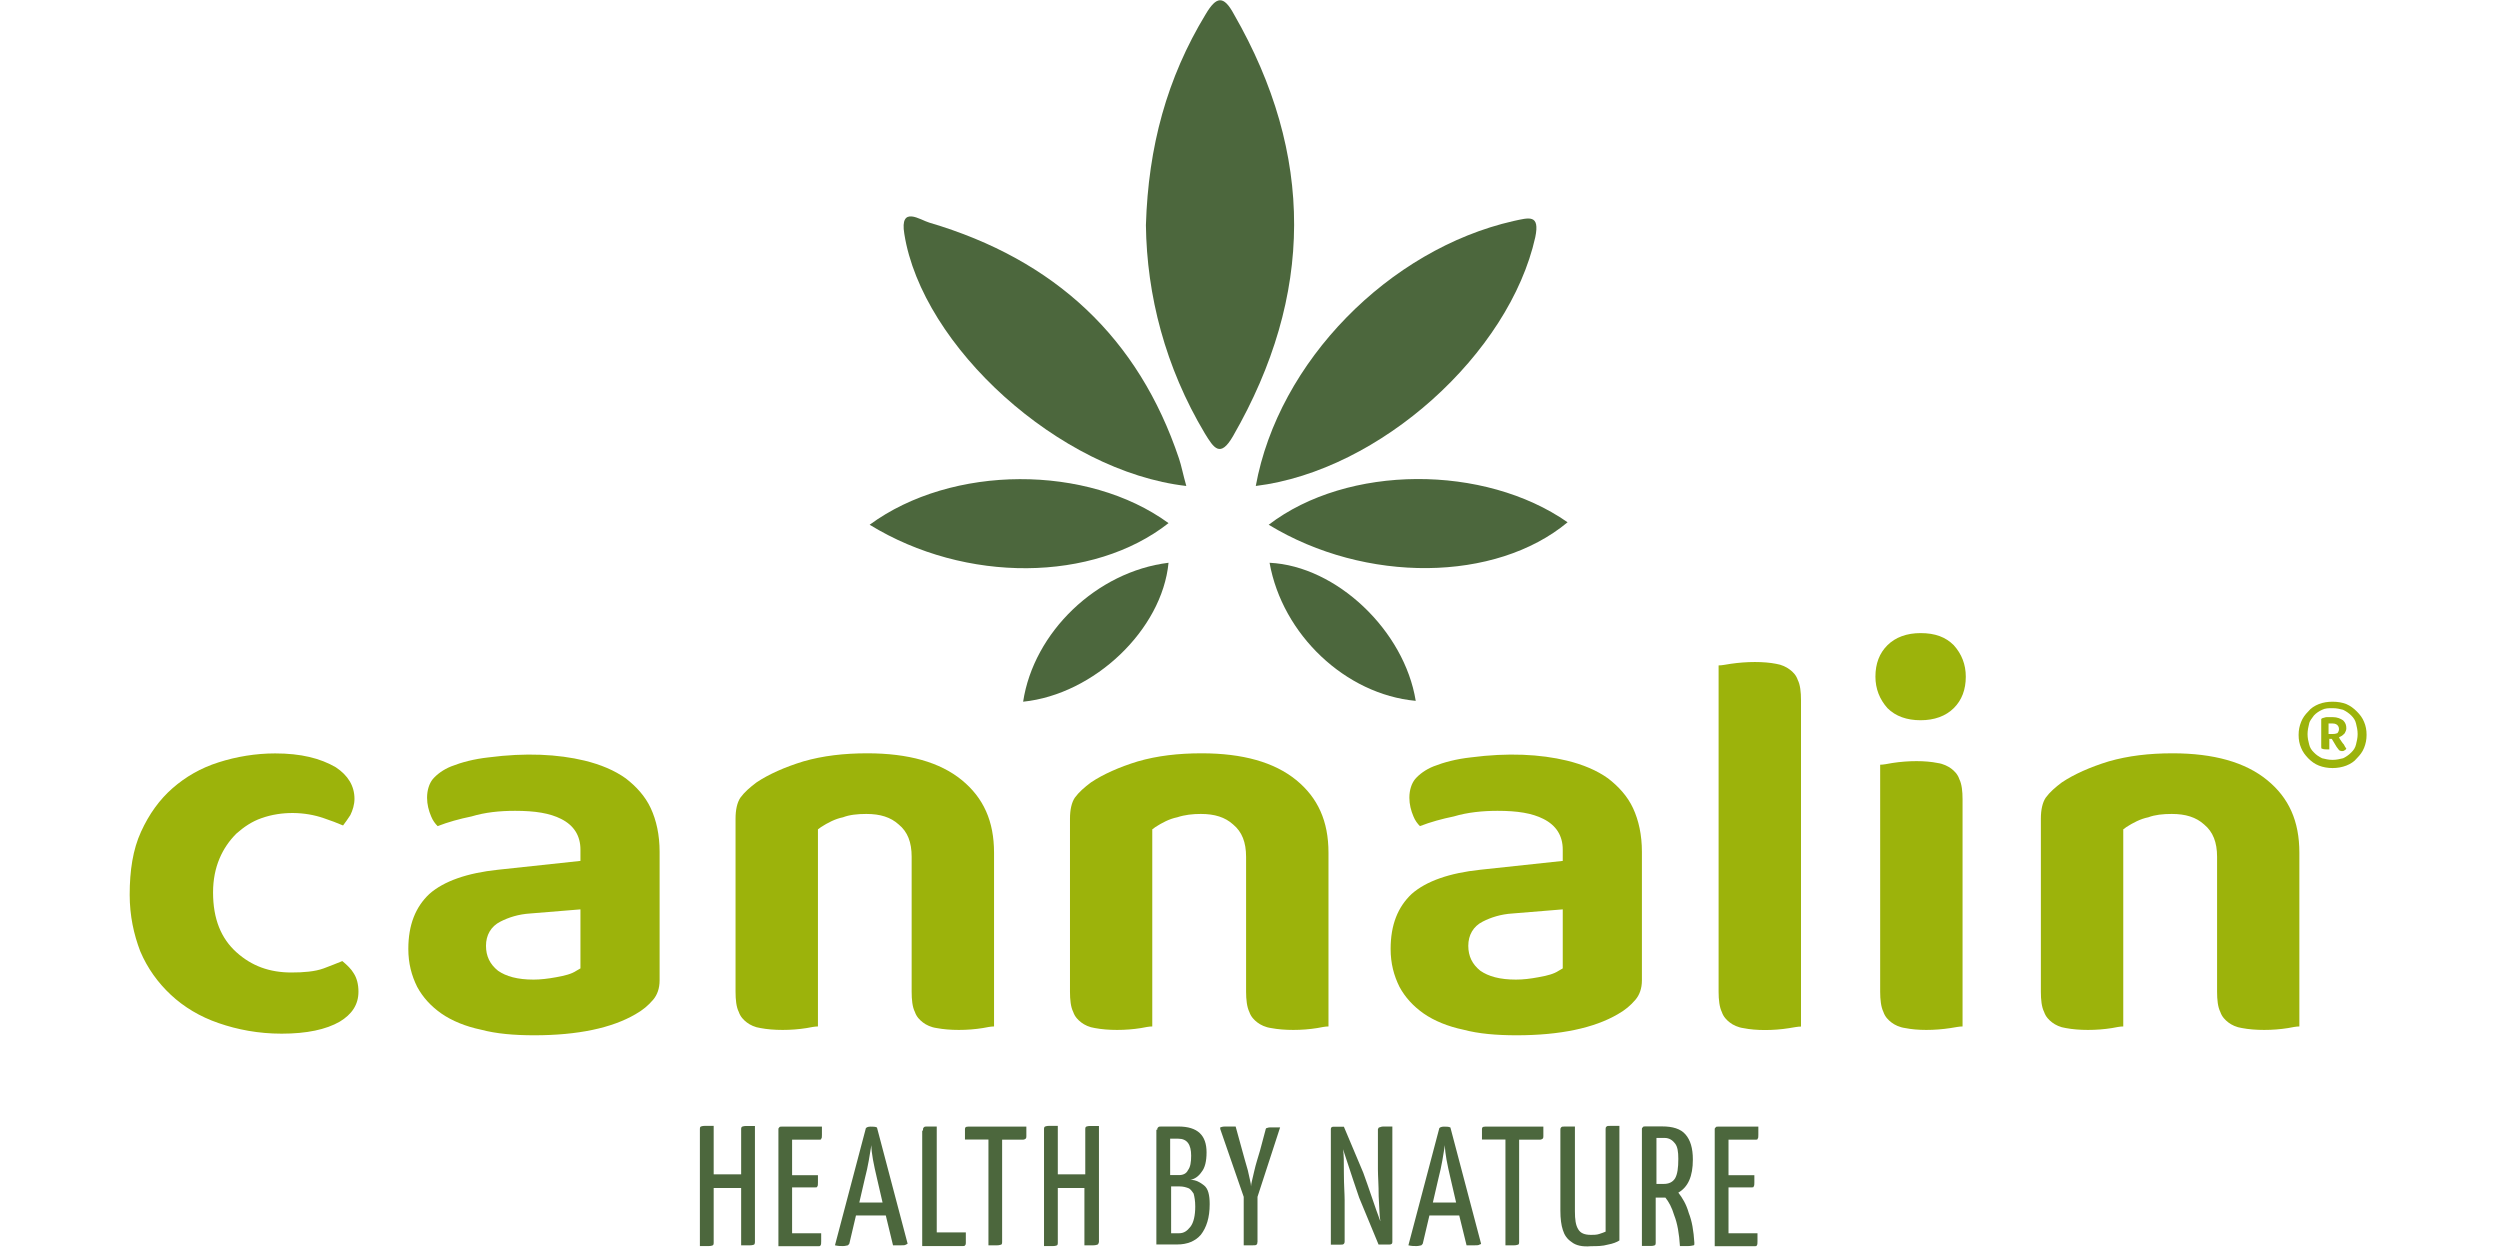 <?xml version="1.0"?>
<svg xmlns="http://www.w3.org/2000/svg" xml:space="preserve" id="prefix__svg2" x="0" y="0" version="1.1" viewBox="-16.05 0 309.4 154.7"><style>.prefix__st0{fill:#9cb30b}.prefix__st1{fill:#4c673d}</style><g id="prefix__g10" transform="matrix(1.333 0 0 -1.333 0 154.667)"><g id="prefix__g12" transform="scale(.1)"><path id="prefix__path14" d="M135 460.8c-18 0-36-3-52.5-8.3-16.5-5.2-30.7-13.5-42.7-24-12-10.5-21.8-24-29.3-40.5C3 371.6 0 352.1 0 329.6c0-19.5 3.8-36.8 9.8-52.5 6.7-15.8 16.5-29.3 28.5-40.5s27-20.3 44.3-26.2c17.3-6 36.8-9.8 58.5-9.8 23.2 0 41.2 3.8 54 11.2 11.2 6.8 17.3 15.7 17.3 27.8 0 6.7-1.5 12.7-4.5 17.2-2.2 3.8-6 7.5-10.5 11.2-5.3-2.2-11.2-4.5-17.3-6.8-8.2-3-18.8-3.8-30-3.8-20.2 0-36.8 6-51 18.8C84.9 289 77.4 307 77.4 331.7c0 12 2.2 22.5 6 31.5s9 16.5 15.7 23.2c6.8 6 14.3 11.2 23.3 14.3 18.8 6.7 40.5 6 57.7 0 6.8-2.3 12.7-4.5 18-6.8 2.2 3 4.5 6 6.8 9.7 2.2 4.5 3.8 9.8 3.8 15 0 12-6 21.8-17.3 29.3-14.4 8.4-32.4 12.9-56.4 12.9z" class="prefix__st0"/><path id="prefix__path16" d="M357.7 407.5c18.8 0 32.3-2.2 42.8-7.5 12-6 18-15.7 18-28.5V361l-76.5-8.2c-28.5-3-50.2-10.5-63.8-22.5-12.7-12-19.5-28.5-19.5-51 0-13.5 3-24.7 8.2-35.2 5.3-9.8 12.8-18 22.5-24.8 9.8-6.8 22.5-12 36.8-15 14.3-3.8 30.7-5.2 49.5-5.2 40.5 0 72 6.8 93.8 19.5 6.8 3.8 12 8.2 16.5 13.5 3.8 4.5 6 10.5 6 18v119.3c0 15.7-3 29.3-8.2 40.5s-13.5 20.2-23.2 27.7c-10.5 7.5-23.2 12.8-38.2 16.5-24.8 6-54.8 7.5-89.3 3-13.5-1.5-24.8-4.5-34.5-8.3-7.5-3-13.5-7.5-17.3-12-3-3.8-5.2-9.7-5.2-17.2 0-6 1.5-12 3.8-17.3 1.5-3.8 3.8-6.8 6-9 9.8 3.8 20.3 6.7 31.5 9 12.6 3.8 26.1 5.2 40.3 5.2zM375 250.8c-15 0-25.5 3-33 8.2-7.5 6-11.2 13.5-11.2 23.2 0 9.8 4.5 18 13.5 22.5 7.5 3.8 16.5 6.8 27.7 7.5l46.5 3.8v-54.8l-3.8-2.2c-4.5-3-10.5-4.5-18.8-6-7.4-1.4-14.9-2.2-20.9-2.2z" class="prefix__st0"/><path id="prefix__path18" d="M684 404.6c12.8 0 22.5-3 30-9.8 8.3-6.8 12-16.5 12-30V239.6c0-7.5.7-14.3 3-18.8 1.5-4.5 4.5-7.5 7.5-9.8 3-2.3 7.5-4.5 12.8-5.2 12-2.3 28.5-2.3 42.7 0 3.8.7 7.5 1.5 10.5 1.5v161.3c0 29.3-9.8 51-30 67.5s-49.5 24.8-87.7 24.8c-21.8 0-41.2-2.3-59.3-7.5-17.3-5.3-32.3-12-43.5-19.5-6-4.5-11.2-9-15-14.2-3-4.5-4.5-11.2-4.5-19.5V239.6c0-7.5.7-14.3 3-18.8 1.5-4.5 4.5-7.5 7.5-9.8 3-2.3 7.5-4.5 12.7-5.2 12-2.3 28.5-2.3 42.8 0 3.8.7 7.5 1.5 10.5 1.5v183l3 2.2c6 3.8 12.8 7.5 20.3 9 5.9 2.3 13.4 3.1 21.7 3.1z" class="prefix__st0"/><path id="prefix__path20" d="M994.5 404.6c12.8 0 22.5-3 30-9.8 8.2-6.8 12-16.5 12-30V239.6c0-7.5.8-14.3 3-18.8 1.5-4.5 4.5-7.5 7.5-9.8 3-2.3 7.5-4.5 12.8-5.2 12-2.3 28.5-2.3 42.7 0 3.8.7 7.5 1.5 10.5 1.5v161.3c0 29.3-9.8 51-30 67.5-20.3 16.5-49.5 24.8-87.8 24.8-21.7 0-41.2-2.3-59.2-7.5-17.3-5.3-32.3-12-43.5-19.5-6-4.5-11.2-9-15-14.2-3-4.5-4.5-11.2-4.5-19.5V239.6c0-7.5.7-14.3 3-18.8 1.5-4.5 4.5-7.5 7.5-9.8 3-2.3 7.5-4.5 12.7-5.2 12-2.3 28.5-2.3 42.7 0 3.8.7 7.5 1.5 10.5 1.5v183l3 2.2c6 3.8 12.7 7.5 20.2 9 6.9 2.3 14.4 3.1 21.9 3.1z" class="prefix__st0"/><path id="prefix__path22" d="M1269.8 407.5c18.8 0 32.2-2.2 42.7-7.5 12-6 18-15.7 18-28.5V361l-76.5-8.2c-28.5-3-50.2-10.5-63.8-22.5-12.7-12-19.5-28.5-19.5-51 0-13.5 3-24.7 8.2-35.2 5.3-9.8 12.8-18 22.5-24.8 9.8-6.8 22.5-12 36.8-15 14.3-3.8 30.7-5.2 49.5-5.2 40.5 0 72 6.8 93.8 19.5 6.8 3.8 12 8.2 16.5 13.5 3.8 4.5 6 10.5 6 18v119.3c0 15.7-3 29.3-8.2 40.5-5.2 11.2-13.5 20.2-23.2 27.7-10.5 7.5-23.2 12.8-38.2 16.5-24.8 6-54.8 7.5-89.3 3-13.5-1.5-24.8-4.5-34.5-8.3-7.5-3-13.5-7.5-17.3-12-3-3.8-5.2-9.7-5.2-17.2 0-6 1.5-12 3.8-17.3 1.5-3.8 3.8-6.8 6-9 9.8 3.8 20.3 6.7 31.5 9 12.6 3.8 26.9 5.2 40.4 5.2zm17.2-156.7c-15 0-25.5 3-33 8.2-7.5 6-11.2 13.5-11.2 23.2 0 9.8 4.5 18 13.5 22.5 7.5 3.8 16.5 6.8 27.7 7.5l46.5 3.8v-54.8l-3.8-2.2c-4.5-3-10.5-4.5-18.8-6-7.4-1.4-14.1-2.2-20.9-2.2z" class="prefix__st0"/><path id="prefix__path24" d="M1475.2 542.5v-303c0-7.5.8-14.3 3-18.8 1.5-4.5 4.5-7.5 7.5-9.8 3-2.3 7.5-4.5 12.8-5.2 11.2-2.3 27.7-2.3 42 0 4.5.7 8.2 1.5 11.2 1.5v303c0 7.5-.7 14.3-3 18.8-1.5 4.5-4.5 7.5-7.5 9.7-3 2.3-7.5 4.5-12.7 5.3-11.2 2.2-27 2.2-42 0-4.5-.7-8.3-1.5-11.3-1.5z" class="prefix__st0"/><path id="prefix__path26" d="M1625.2 450.3V239.6c0-7.5.8-14.3 3-18.8 1.5-4.5 4.5-7.5 7.5-9.8 3-2.3 7.5-4.5 12.8-5.2 11.2-2.3 27-2.3 42 0 4.5.7 8.2 1.5 11.2 1.5v210.8c0 7.5-.7 14.2-3 18.8-1.5 4.5-4.5 7.5-7.5 9.8-3 2.2-7.5 4.5-12.7 5.2-11.2 2.3-27 2.3-42 0-4.5-.8-8.3-1.6-11.3-1.6z" class="prefix__st0"/><path id="prefix__path28" d="M1662.7 572.5c-12.7 0-23.2-3.8-30.7-11.2s-11.2-17.2-11.2-29.2c0-11.2 3.8-21 11.2-29.3 7.5-7.5 18-11.2 30.7-11.2 12.8 0 23.3 3.8 30.8 11.2s11.2 17.2 11.2 29.3c0 11.2-3.8 21-11.2 29.2-7.5 7.5-17.2 11.2-30.8 11.2z" class="prefix__st0"/><path id="prefix__path30" d="M1896 404.6c12.7 0 22.5-3 30-9.8 8.2-6.8 12-16.5 12-30V239.6c0-7.5.7-14.3 3-18.8 1.5-4.5 4.5-7.5 7.5-9.8 3-2.3 7.5-4.5 12.7-5.2 12-2.3 28.5-2.3 42.7 0 3.8.7 7.5 1.5 10.5 1.5v161.3c0 29.3-9.7 51-30 67.5-20.2 16.5-49.5 24.8-87.7 24.8-21.8 0-41.2-2.3-59.3-7.5-17.3-5.3-32.3-12-43.5-19.5-6-4.5-11.2-9-15-14.2-3-4.5-4.5-11.2-4.5-19.5V239.6c0-7.5.7-14.3 3-18.8 1.5-4.5 4.5-7.5 7.5-9.8 3-2.3 7.5-4.5 12.7-5.2 12-2.3 28.5-2.3 42.8 0 3.8.7 7.5 1.5 10.5 1.5v183l3 2.2c6 3.8 12.8 7.5 20.3 9 6 2.3 13.5 3.1 21.8 3.1z" class="prefix__st0"/><path id="prefix__path32" d="M943.5 951.3c2.2 72.8 19.5 136.5 55.5 195.8 9.8 16.5 16.5 18 26.2 0 75-130.5 74.3-261-.7-391.5-12-21-18-11.2-26.3 2.3-36.7 61.4-53.9 128.2-54.7 193.4z" class="prefix__st1"/><path id="prefix__path34" d="M981 709.1c-117.8 13.5-245.3 129.7-261.8 234-4.5 27 15 12.8 23.2 10.5 117-34.5 194.3-107.3 231.8-219 2.3-6.8 3.8-15 6.8-25.5z" class="prefix__st1"/><path id="prefix__path36" d="M1045.5 709.1c21 115.5 123.8 219.7 239.3 246 14.2 3 24.7 6.8 20.2-15-24-108-144-216.8-259.5-231z" class="prefix__st1"/><path id="prefix__path38" d="M687 673.1c76.5 56.2 202.5 56.2 277.5 1.5-69.7-54.8-188.2-56.3-277.5-1.5z" class="prefix__st1"/><path id="prefix__path40" d="M1057.5 673.1c73.5 56.2 200.2 56.2 277.5 2.3-66.8-55.6-187.5-57.1-277.5-2.3z" class="prefix__st1"/><path id="prefix__path42" d="M829.5 508.8c9.8 64.5 68.2 120.8 135 129-6-62.2-69-122.2-135-129z" class="prefix__st1"/><path id="prefix__path44" d="M1194 509.6c-65.2 6-123.8 61.5-135.7 128.2 62.2-3 125.2-63 135.7-128.2z" class="prefix__st1"/><path id="prefix__path46" d="M579.8 4.8s-1.5-.7-3.8-.7h-8.3v53.2h-25.5v-51c0-.7 0-1.5-.8-2.2 0 0-1.5-.7-3.8-.7h-8.2v108.7c0 .7 0 1.5.7 2.2 0 0 1.5.7 3.8.7h8.3V70h25.5v42c0 .7 0 1.5.8 2.2 0 0 1.5.7 3.8.7h8.2V7.1c0-1.5-.7-2.3-.7-2.3z" class="prefix__st1"/><path id="prefix__path48" d="M615 15.3h27V7.8c0-2.3 0-3-.7-3.8 0-.7-.7-.7-1.5-.7h-37.5V112c0 .7 0 .7.7 1.5s.7.8 2.2.8h37.5v-7.5c0-2.2 0-3-.7-3.8 0-.8-.7-.8-1.5-.8H615v-33h24v-6.8c0-2.2 0-3-.7-3.8 0-.7-.7-.7-1.5-.7H615V15.3z" class="prefix__st1"/><path id="prefix__path50" d="M720.7 4.8c-.7-.7-2.2-.7-4.5-.7h-7.5L702 31.8h-27.7l-6-25.5c0-.7-.7-1.5-1.5-2.2-.7 0-2.3-.7-4.5-.7-2.3 0-4.5 0-7.5.7l28.5 108c0 1.5 2.3 2.2 4.5 2.2 2.3 0 4.5 0 6-.8l28.5-108c-.8.1-.8-.7-1.6-.7zm-21.7 39-5.2 22.5c-3 12.8-5.2 23.3-5.2 30.8-1.5-9-3-19.5-6-30.8l-5.2-22.5H699z" class="prefix__st1"/><path id="prefix__path52" d="M736.5 110.6c0 1.5 0 2.3.8 3 .7.8 1.5.8 3 .8h9V16.1h27V6.3c0-.7 0-1.5-.7-2.2-.7-.7-.7-.7-2.3-.7h-37.5v107.2h.7z" class="prefix__st1"/><path id="prefix__path54" d="M832.5 114.3v-9c0-.7 0-1.5-.7-2.3-.7 0-.7-.8-2.3-.8H810V7.1c0-.8 0-1.5-.7-2.3-.7 0-1.5-.7-3.8-.7h-8.2v98.2h-21.8v9.8c0 1.5.7 2.2 3 2.2h54z" class="prefix__st1"/><path id="prefix__path56" d="M898.5 4.8s-1.5-.7-3.8-.7h-8.3v53.2h-24.7v-51c0-.7 0-1.5-.7-2.2 0 0-1.5-.7-3.8-.7h-8.3v108.7c0 .7 0 1.5.8 2.2 0 0 1.5.7 3.8.7h8.2V70h25.5v42c0 .7 0 1.5.7 2.2 0 0 1.5.7 3.8.7h8.2V7.1c-.6-1.5-.6-2.3-1.4-2.3z" class="prefix__st1"/><path id="prefix__path58" d="M954 111.3c0 .8 0 1.5.8 2.3.7.8 1.5.8 3 .8h15.8c18 0 26.2-8.2 26.2-24 0-8.2-1.5-14.3-4.5-18-3-4.5-6.7-6.8-10.5-7.5 5.2 0 9-2.3 12.7-5.2 3.8-3 5.2-9 5.2-17.3 0-12.7-3-21.8-8.2-28.5-5.2-6-12.7-9-21.8-9h-19.5v106.5h.8zm20.3-42c3.8 0 6.8 1.5 8.2 4.5 2.3 3 3 7.5 3 13.5 0 10.5-3.8 15.8-12 15.8H966V69.3h8.3zm0-54c4.5 0 7.5 2.2 10.5 6s4.5 10.5 4.5 18.8c0 5.3-.7 9-1.5 12-1.5 2.2-3 4.5-5.2 5.2-2.3.8-4.5 1.5-8.2 1.5h-7.5V15.3h7.4z" class="prefix__st1"/><path id="prefix__path60" d="M1047 7.1c0-.8 0-1.5-.7-2.3-.7-.7-1.5-.7-3.8-.7h-8.2v45l-21.8 63v1.5c.7 0 1.5.8 4.5.8h9.8l6-21.8c1.5-5.2 3-11.2 5.3-18.8 1.5-7.5 3-12 3-15 0 2.3 1.5 7.5 3 14.3 1.5 6.8 3.8 13.5 5.3 18.8l5.2 19.5c0 .8.7 1.5.7 1.5.8 0 1.5.7 3.8.7h9l-21-64.5v-42z" class="prefix__st1"/><path id="prefix__path62" d="M1160.2 113.6c.8 0 1.5.8 3.8.8h8.3V7.1c0-1.5-.8-2.3-3-2.3h-9.8l-18 43.5c-2.2 6.7-7.5 21.7-15 45 .8-4.5.8-12 .8-22.5s.7-18.8.7-24.8V7.8c0-.7 0-1.5-.7-2.3-.8-.8-1.5-.8-3.8-.8h-8.3V112c0 1.5.8 2.2 2.3 2.2h9.8l18-42.7c1.5-3.8 5.3-15 12-34.5.7-1.5 1.5-4.5 3.8-10.5v.7c-.8 3.8-.8 11.3-1.5 22.5 0 10.5-.7 18.8-.7 24.8V112c.6.8.6 1.6 1.3 1.6z" class="prefix__st1"/><path id="prefix__path64" d="M1253.2 4.8c-.7-.7-2.2-.7-4.5-.7h-7.5l-6.8 27.7h-27.7l-6-25.5c0-.7-.7-1.5-1.5-2.2-.7 0-2.3-.7-4.5-.7-2.3 0-4.5 0-7.5.7l28.5 108c0 1.5 2.3 2.2 4.5 2.2 2.3 0 4.5 0 6-.8l28.5-108c.1.1-.7-.7-1.5-.7zm-21.7 39-5.2 22.5c-3 12.8-5.2 23.3-5.2 30.8-1.5-9-3-19.5-6-30.8l-5.2-22.5h21.6z" class="prefix__st1"/><path id="prefix__path66" d="M1312.5 114.3v-9c0-.7 0-1.5-.7-2.3-.7 0-.7-.8-2.3-.8H1290V7.1c0-.8 0-1.5-.7-2.3-.7 0-1.5-.7-3.8-.7h-8.2v98.2h-21.8v9.8c0 1.5.7 2.2 3 2.2h54z" class="prefix__st1"/><path id="prefix__path68" d="M1338.8 7.1c-4.5 3-6.8 6.7-8.2 11.2-1.5 4.5-2.3 10.5-2.3 18v75c0 .8 0 1.5.7 2.3.8.8 1.5.8 3.8.8h9V35.6c0-7.5.7-12.7 3-16.5 2.2-3.8 6-5.3 12-5.3 2.2 0 5.2 0 7.5.8 2.2.7 4.5 1.5 6 2.2v95.3c0 .7 0 1.5.8 2.2.7.7 1.5.7 3.8.7h8.2V8.6c-2.3-1.5-6-3-10.5-3.8-5.2-1.5-10.5-1.5-15.7-1.5-8.4-.8-14.4.8-18.1 3.8z" class="prefix__st1"/><path id="prefix__path70" d="M1447.5 34.1c3-7.5 4.5-16.5 5.2-27.8 0-1.5 0-2.2-.7-2.2s-2.2-.7-5.2-.7h-7.5c-.7 11.2-2.3 21-5.3 28.5-2.2 7.5-5.2 12.8-8.2 16.5h-9v-42c0-.7 0-1.5-.7-2.2 0 0-1.5-.7-3.8-.7h-8.3v108.7c0 .7 0 .7.8 1.5.7.8.7.8 2.2.8h15.7c9.8 0 17.3-2.2 21.8-7.5 4.5-5.2 6.8-12.7 6.8-23.3 0-15.7-4.5-25.5-13.5-30.7 3.7-4.7 7.4-10.7 9.7-18.9zm-23.2 27c4.5 0 8.2 1.5 10.5 5.2 2.2 3.8 3 9.8 3 18 0 6.8-.7 11.3-3 14.3s-5.3 5.2-9.8 5.2h-7.5V61.1h6.8z" class="prefix__st1"/><path id="prefix__path72" d="M1484.3 15.3h27V7.8c0-2.3 0-3-.7-3.8 0-.7-.7-.7-1.5-.7h-37.5V112c0 .7 0 .7.8 1.5.7.8.7.8 2.2.8h37.5v-7.5c0-2.2 0-3-.7-3.8 0-.8-.7-.8-1.5-.8h-25.5v-33h24v-6.8c0-1.5 0-3-.7-3.8 0-.7-.7-.7-1.5-.7h-21.8V15.3z" class="prefix__st1"/><path id="prefix__path74" d="M2045.2 508.8c-4.5 0-9-.7-12.7-2.2-3.8-1.5-7.5-3.8-9.8-6.8-3-3-5.2-6-6.7-9.8-1.5-3.8-2.3-7.5-2.3-12s.7-8.2 2.3-12c1.5-3.8 3.8-6.8 6.7-9.8 3-3 6-5.2 9.8-6.7 3.8-1.5 8.2-2.3 12.7-2.3s9 .8 12.8 2.3c3.8 1.5 7.5 3.8 9.7 6.7 3 3 5.3 6 6.8 9.8 1.5 3.8 2.3 7.5 2.3 12s-.7 8.2-2.3 12c-1.5 3.8-3.8 6.8-6.8 9.8-3 3-6 5.2-9.7 6.8-3.7 1.5-8.2 2.2-12.8 2.2zm0-54c-3.8 0-6.7.8-9.7 1.5-3 1.5-5.3 3-7.5 5.3-2.3 2.2-3.8 4.5-4.5 7.5-.8 3-1.5 6-1.5 9.7 0 3 .7 6.8 1.5 9.8.7 3 3 5.2 4.5 7.5 2.2 2.3 4.5 3.8 7.5 5.2 3 1.5 6 1.5 9.7 1.5 3.8 0 6.8-.7 9.8-1.5 3-1.5 5.2-3 7.5-5.2 2.3-2.3 3.8-4.5 4.5-7.5.7-3 1.5-6 1.5-9.8s-.8-6.7-1.5-9.7c-.7-3-2.2-5.3-4.5-7.5-2.3-2.3-4.5-3.8-7.5-5.3-3-.7-6-1.5-9.8-1.5z" class="prefix__st0"/><path id="prefix__path76" d="M2041.5 474.3h3l4.5-7.5c.8-.8 1.5-2.2 2.3-3 .7-.7 3.8-1.5 5.2 0 .8 0 .8.8 1.5 1.5-.7.7-1.5 2.2-2.3 3.8-1.5 1.5-2.2 3-3.8 5.2l-.7 1.5 1.5.7c1.5.7 2.3 1.5 3.8 3 .8 1.5 1.5 3 1.5 4.5 0 3-.7 5.2-3 7.5-2.3 1.5-5.2 3-9.8 3h-5.2c-1.5 0-3-.8-3.8-.8-1.5-.7-1.5-.7-1.5-1.5v-24.8c0-1.5 0-2.2.7-2.2 1.5-.7 3.8-.7 6-.7h.8v9.7l-.7.1zm3 4.5h-3v9.8h3.7c5.3 0 6-3.8 6-5.2 0-1.5-.7-3-1.5-3.8-2.2-.8-3.7-.8-5.2-.8z" class="prefix__st0"/></g></g></svg>
